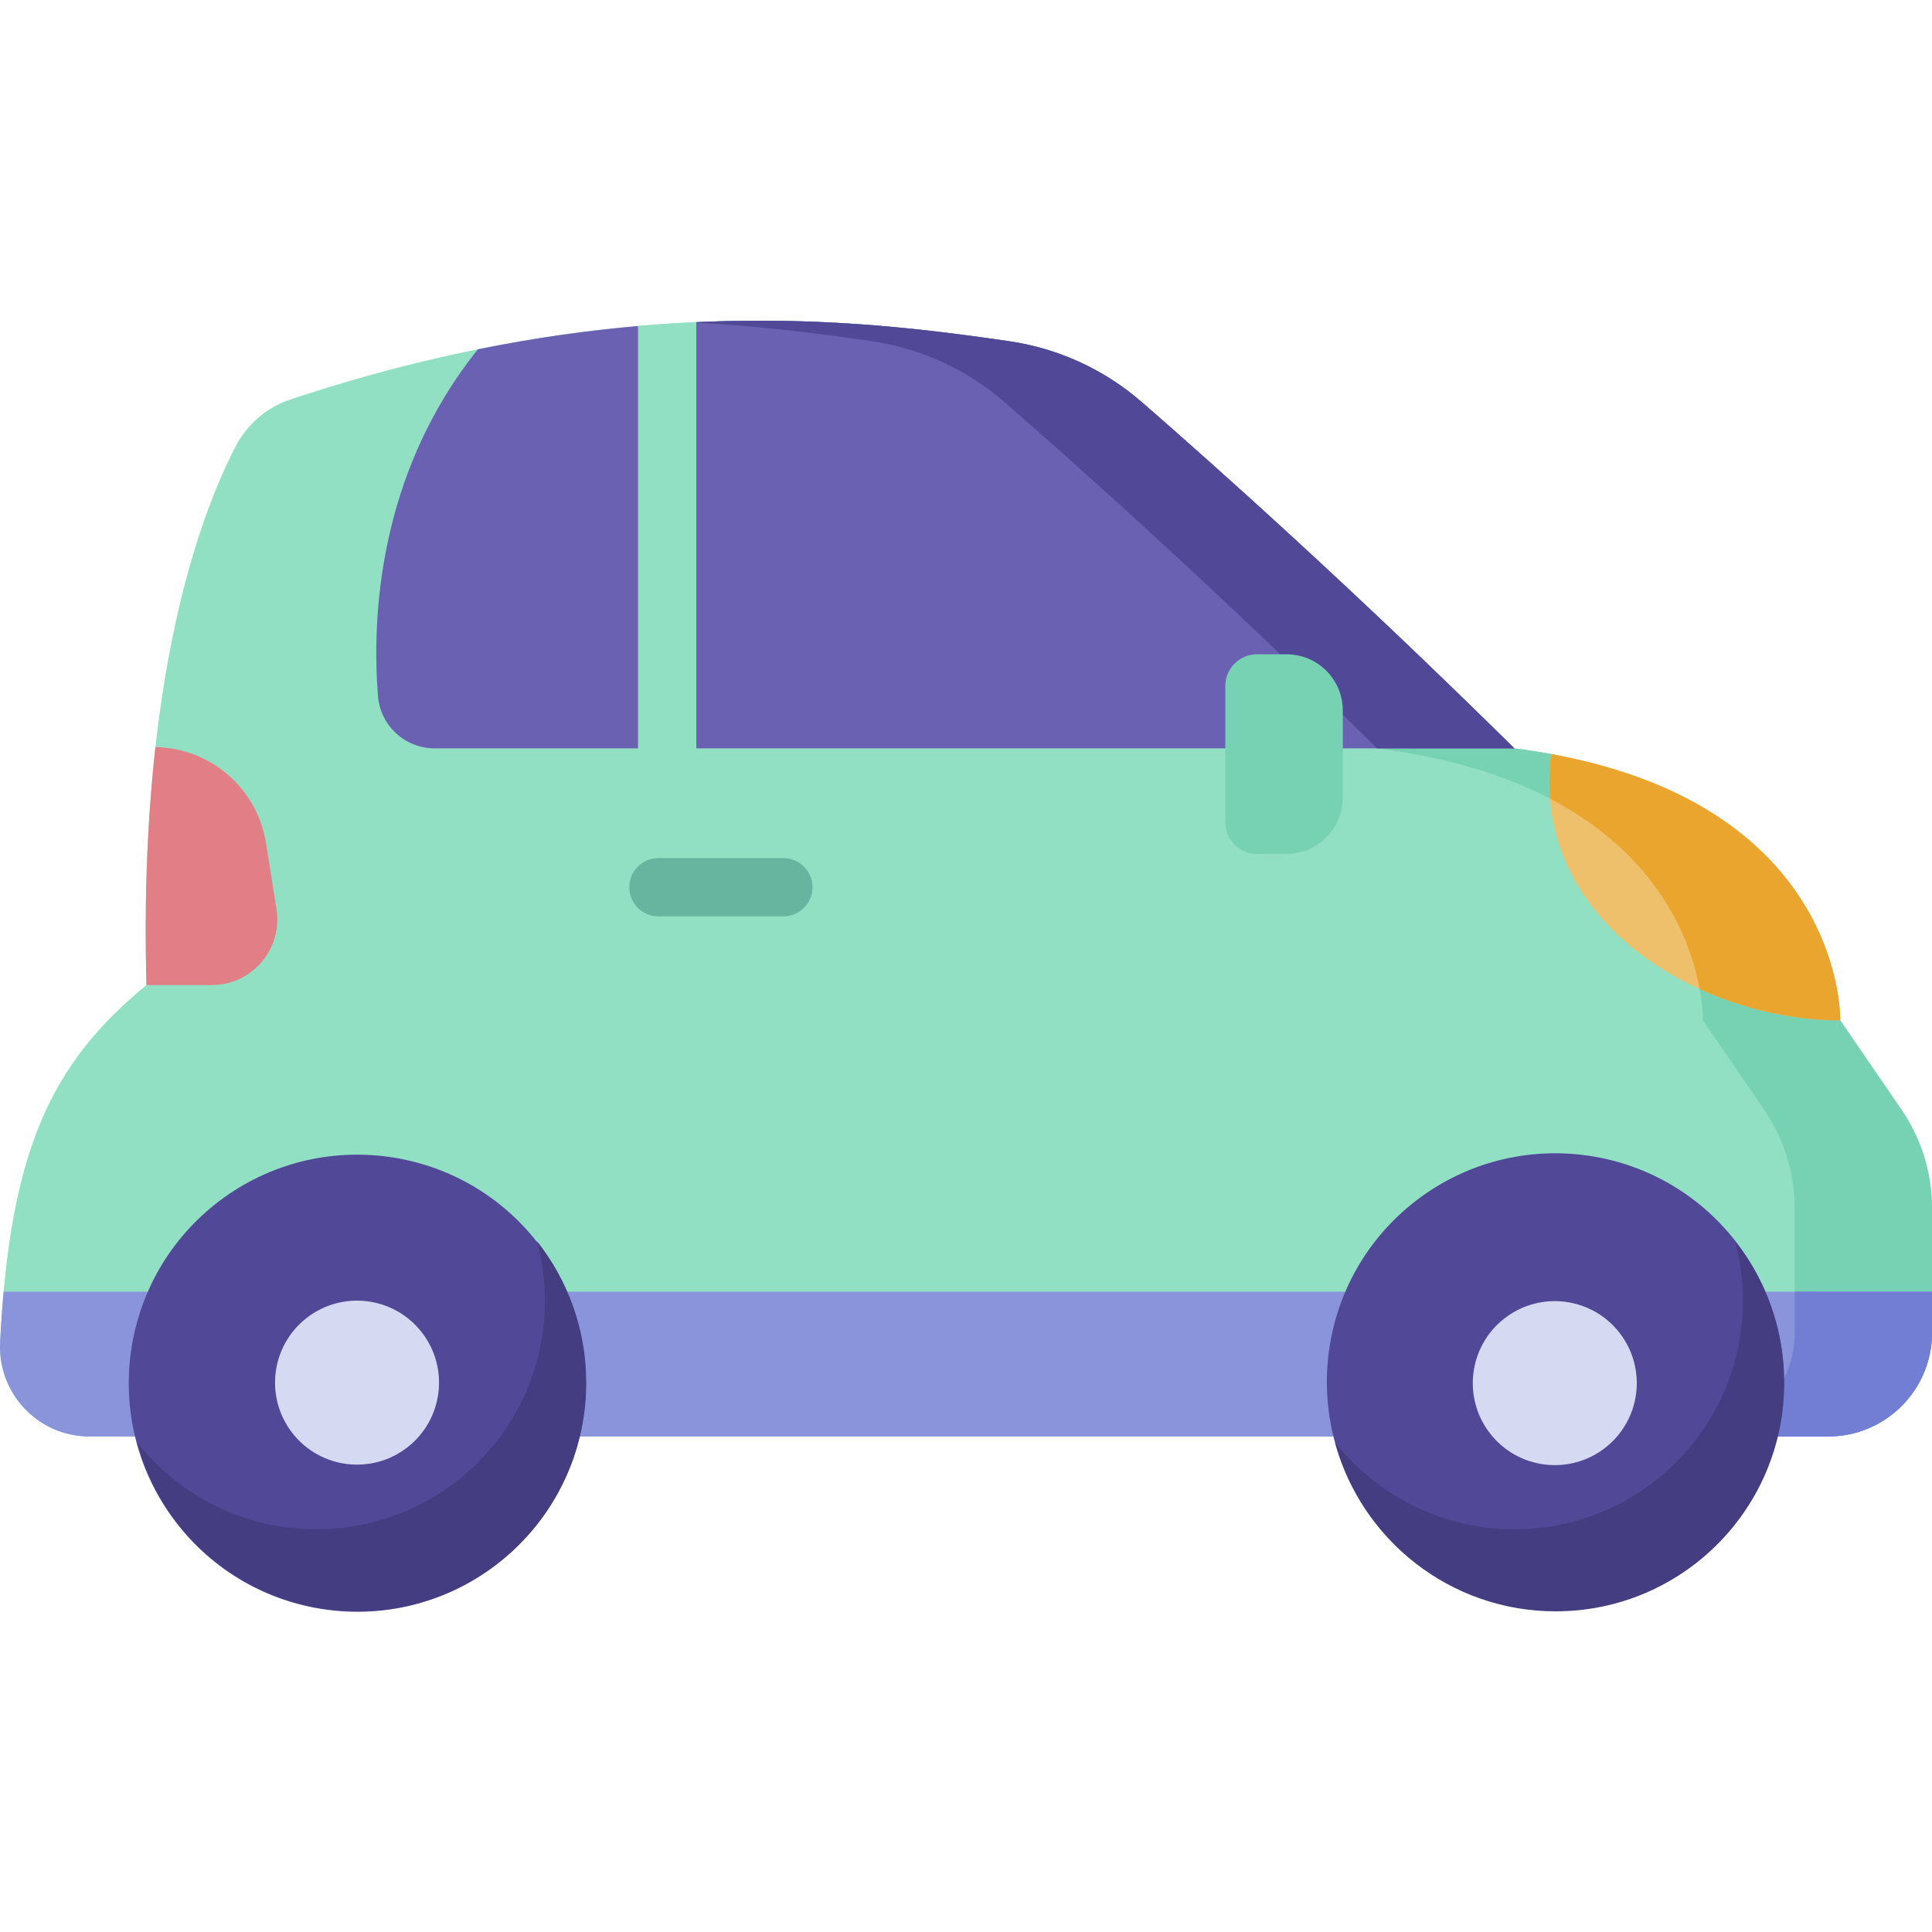 <?xml version="1.0" encoding="UTF-8"?>
<svg xmlns="http://www.w3.org/2000/svg" id="Capa_1" height="512" viewBox="0 0 512 512" width="512">
  <g>
    <path d="m23.715 380.682h460.771c15.195 0 27.514-12.318 27.514-27.514v-32.901c0-9.37-2.835-18.521-8.133-26.25l-16.181-23.607-35.553-35.285s-19.735-31.406-41.036-35.296c-3.127-.571-6.381-1.074-9.769-1.504-42.844-42.327-79.46-74.993-98.786-91.797-9.923-8.629-22.109-14.209-35.122-16.104-39.148-5.7-103.334-13.521-190.477 15.439-6.296 2.093-11.483 6.612-14.539 12.502-9.126 17.592-25.768 61.212-23.594 142.686-24.767 20.373-36.236 42.987-38.78 94.688-.668 13.561 10.108 24.943 23.685 24.943z" fill="#92e0c4"></path>
    <path d="m512 320.268c0-9.37-2.835-18.521-8.133-26.25l-16.181-23.607-35.553-35.285s-18.094-31.106-41.036-35.296c-3.127-.571-6.381-1.074-9.769-1.504-42.844-42.327-79.46-74.993-98.786-91.797-9.923-8.629-22.109-14.209-35.122-16.104-21.013-3.06-49.25-6.722-84.367-4.988 18.773.916 34.801 3.069 47.979 4.988 13.013 1.895 25.198 7.475 35.122 16.104 19.326 16.805 55.942 49.471 98.786 91.797 87.894 11.144 86.358 72.085 86.358 72.085l16.181 23.607c5.298 7.729 8.133 16.88 8.133 26.25v32.901c0 15.195-12.318 27.514-27.514 27.514h36.389c15.195 0 27.514-12.318 27.514-27.514v-32.901z" fill="#77d1b3"></path>
    <path d="m411.094 199.84c-5.663 44.683 39.966 70.571 76.591 70.571.001 0 1.405-56.32-76.591-70.571z" fill="#eec06b"></path>
    <path d="m487.687 270.304c0-.019 0-.232 0-.26-.015-1.767-.238-3.97-.503-5.769l-.003-.022c-2.206-15.005-13.948-53.06-76.086-64.413-.52 4.1-.604 8.04-.306 11.817 29.257 15.242 37.392 38.238 39.647 50.448 11.939 5.448 25.09 8.305 37.25 8.305 0 .001 0-.042.001-.106z" fill="#e9a52d"></path>
    <path d="m115.19 198.325h286.138c-42.844-42.327-79.46-74.993-98.786-91.797-9.923-8.629-22.109-14.209-35.122-16.104-20.739-3.02-48.511-6.625-82.998-5.046-2.562.117-5.161 4.044-7.797 4.221-2.444.164-4.919-3.426-7.426-3.207-13.296 1.162-27.482 3.127-42.543 6.174-26.708 33.278-28.08 71.764-26.493 91.878.62 7.841 7.162 13.881 15.027 13.881z" fill="#6a61b2"></path>
    <path d="m397.33 194.386c-2.653-2.607-18.16-17.66-23.109-22.386-23.507-22.446-43.964-41.008-59.058-54.388-12.421-11.011-14.171-12.469-16.446-14.176-1.308-.982-2.649-1.915-4.02-2.798-2.056-1.325-4.179-2.536-6.359-3.631-6.571-3.3-13.632-5.521-20.918-6.582-28.086-4.09-51.639-6.259-80.371-5.15-.764.029-3.33.145-3.846.17 18.707.92 34.685 3.066 47.828 4.98 13.013 1.895 25.198 7.475 35.122 16.104 19.326 16.805 55.942 49.471 98.786 91.797h36.389c-1.339-1.323-2.672-2.637-3.998-3.94z" fill="#514898"></path>
    <path d="m.953 342.314c-.384 4.249-.692 8.714-.924 13.426-.667 13.561 10.108 24.943 23.686 24.943h460.771c15.195 0 27.514-12.318 27.514-27.514v-10.855z" fill="#8a94db"></path>
    <path d="m475.611 353.168c0 15.195-12.318 27.514-27.514 27.514h36.389c5.223 0 10.107-1.456 14.267-3.983 3.684-2.239 6.907-5.385 9.264-9.264 1.843-3.032 3.111-6.441 3.666-10.077.209-1.366.317-2.766.317-4.19v-10.855h-36.389z" fill="#717ed4"></path>
    <ellipse cx="94.788" cy="366.45" fill="#514898" rx="60.567" ry="60.568" transform="matrix(.783 -.622 .622 .783 -207.457 138.594)"></ellipse>
    <path d="m142.325 328.943c1.353 5.03 2.087 10.313 2.087 15.77 0 33.45-27.117 60.568-60.568 60.568-19.281 0-36.445-9.021-47.537-23.06 6.941 25.801 30.488 44.798 58.481 44.798 33.451 0 60.568-27.117 60.568-60.567 0-14.171-4.879-27.193-13.031-37.509z" fill="#453d81"></path>
    <ellipse cx="94.788" cy="366.45" fill="#d5d9f2" rx="21.738" ry="21.738" transform="matrix(.788 -.615 .615 .788 -205.442 135.945)"></ellipse>
    <ellipse cx="412.271" cy="366.45" fill="#514898" rx="60.567" ry="60.568" transform="matrix(.778 -.628 .628 .778 -138.686 339.999)"></ellipse>
    <path d="m459.809 328.943c1.353 5.03 2.087 10.313 2.087 15.77 0 33.45-27.117 60.568-60.568 60.568-19.281 0-36.445-9.021-47.537-23.06 6.941 25.801 30.488 44.798 58.481 44.798 33.451 0 60.568-27.117 60.568-60.568-.001-14.17-4.88-27.192-13.031-37.508z" fill="#453d81"></path>
    <ellipse cx="412.271" cy="366.45" fill="#d5d9f2" rx="21.738" ry="21.738" transform="matrix(.788 -.615 .615 .788 -138.201 331.328)"></ellipse>
    <path d="m38.81 261.051h17.301c10.675 0 18.825-9.539 17.158-20.083l-2.769-17.513c-2.187-13.836-13.607-24.347-27.576-25.383l-1.726-.128c-2.002 17.884-3.037 38.798-2.388 63.107z" fill="#e27f86"></path>
    <path d="m176.803 206.05c4.267 0 7.726-3.459 7.726-7.726v-112.515c0-.151-.014-.298-.023-.447-4.998.227-10.15.575-15.43 1.038v111.923c.001 4.268 3.46 7.727 7.727 7.727z" fill="#92e0c4"></path>
    <path d="m207.594 242.852h-33.094c-4.267 0-7.726-3.459-7.726-7.726s3.459-7.726 7.726-7.726h33.094c4.267 0 7.726 3.459 7.726 7.726 0 4.266-3.459 7.726-7.726 7.726z" fill="#67b59f"></path>
    <path d="m340.974 226.283h-7.868c-4.636 0-8.394-3.758-8.394-8.394v-36.099c0-4.636 3.758-8.394 8.394-8.394h7.868c8.216 0 14.877 6.661 14.877 14.877v23.133c-.001 8.217-6.661 14.877-14.877 14.877z" fill="#77d1b3"></path>
  </g>
</svg>
